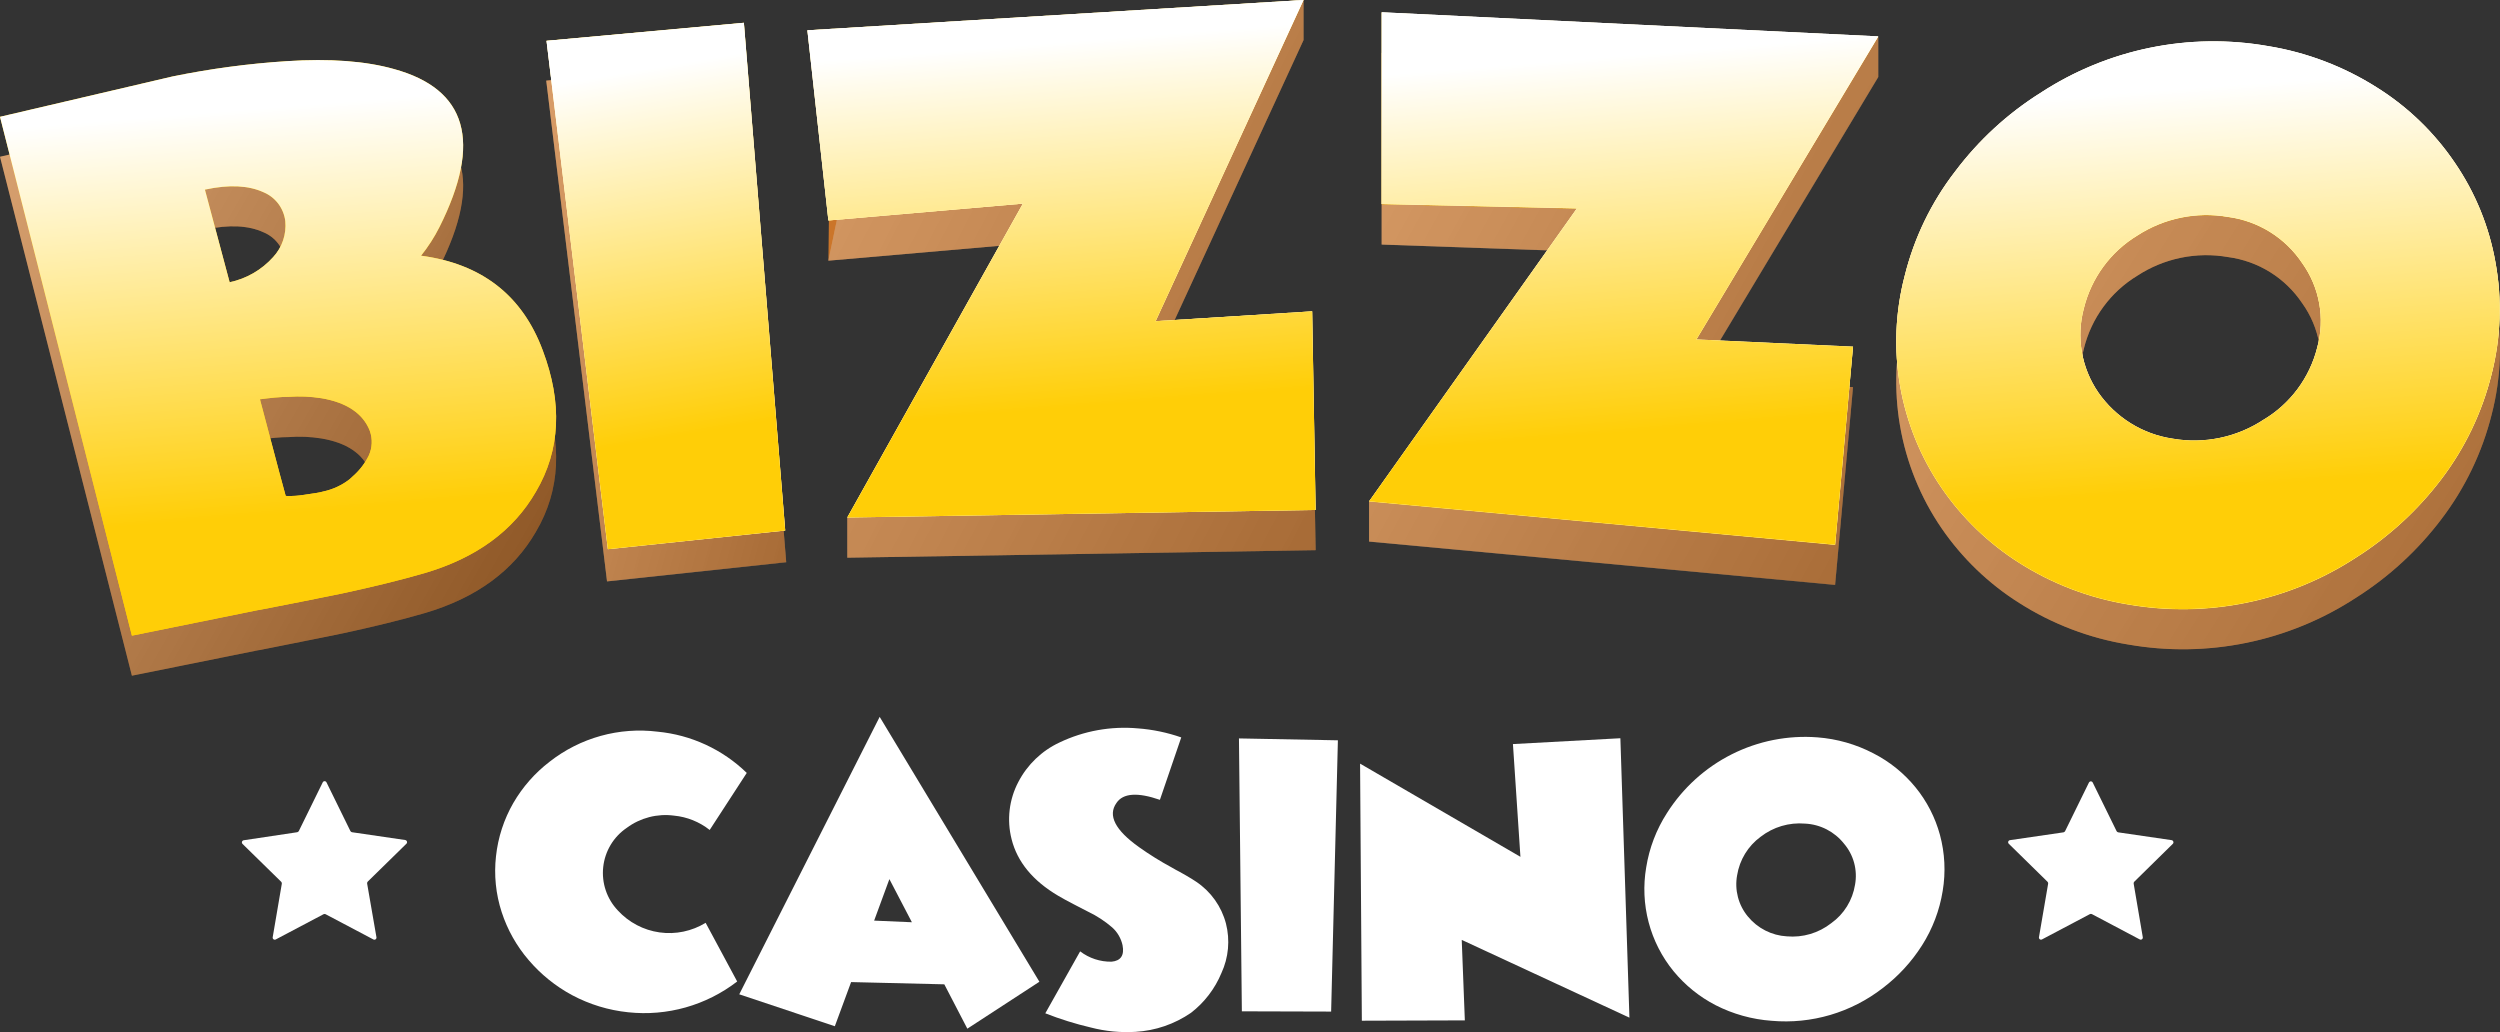 <svg width="218" height="90" viewBox="0 0 218 90" fill="none" xmlns="http://www.w3.org/2000/svg">
<rect x="0" y="0" width="218" height="90" fill="#333333" stroke="none"/>
<path d="M47.327 34.045C49.053 38.623 48.876 42.722 46.738 46.358C44.775 49.77 41.538 52.139 37.027 53.465C34.995 54.058 32.574 54.65 29.83 55.242L26.19 55.977L22.556 56.699H22.521L11.502 58.92L0 13.671L15.042 10.159C18.32 9.48 21.642 9.032 24.983 8.82C28.799 8.566 31.932 8.82 34.359 9.502C40.731 11.263 42.052 15.855 38.322 23.278C37.876 24.168 37.337 25.008 36.715 25.783C42.007 26.494 45.545 29.248 47.327 34.045ZM20.024 28.099C21.486 27.792 22.814 27.026 23.817 25.913C24.205 25.494 24.501 24.996 24.684 24.452C24.866 23.909 24.932 23.333 24.877 22.762C24.809 22.213 24.598 21.692 24.265 21.252C23.932 20.812 23.489 20.469 22.98 20.257C21.685 19.665 20 19.558 17.869 20.026L20.024 28.099ZM30.796 45.014C31.36 44.517 31.822 43.913 32.156 43.237C32.469 42.554 32.501 41.775 32.244 41.069C31.655 39.553 30.213 38.6 28.016 38.232C27.078 38.081 26.125 38.041 25.177 38.114C24.4 38.114 23.569 38.209 22.668 38.321L24.912 46.755C24.912 46.838 25.424 46.826 26.467 46.672C26.832 46.607 27.203 46.572 27.568 46.506C27.933 46.441 28.122 46.394 28.204 46.37C29.029 46.191 29.804 45.829 30.472 45.31L30.796 45.014Z" fill="#CB7529"/>
<path d="M52.933 50.695L47.632 7.027L65.024 5.428L68.557 49.024L52.933 50.695Z" fill="#CB7529"/>
<path d="M114.722 47.974L73.885 48.631V45.137L89.198 21.256L72.236 22.731L72.407 8.73L113.668 0V3.494L100.77 31.503L114.422 30.644L114.722 47.974Z" fill="#CB7529"/>
<path d="M160.02 51.001L119.383 47.222V43.728L137.328 21.915L120.479 21.322V4.609L163.783 3.217V6.711L147.917 33.126L161.581 33.76L160.02 51.001Z" fill="#CB7529"/>
<path d="M185.569 56.202C182.199 55.653 178.974 54.424 176.087 52.589C173.401 50.898 171.088 48.67 169.29 46.045C167.469 43.38 166.24 40.351 165.687 37.166C165.134 33.98 165.271 30.712 166.087 27.584C166.906 24.266 168.407 21.157 170.492 18.457C173.633 14.322 177.83 11.121 182.638 9.196C187.445 7.272 192.682 6.696 197.79 7.53C201.162 8.078 204.389 9.307 207.278 11.143C209.981 12.823 212.304 15.054 214.097 17.693C215.877 20.297 217.082 23.253 217.631 26.364C218.222 29.606 218.102 32.94 217.277 36.13C216.45 39.443 214.959 42.551 212.896 45.263C210.842 47.98 208.318 50.304 205.446 52.121C199.571 55.958 192.469 57.416 185.569 56.202ZM181.718 30.385C181.383 31.624 181.321 32.922 181.538 34.187C181.753 35.453 182.241 36.655 182.966 37.712C183.715 38.794 184.676 39.71 185.79 40.405C186.904 41.099 188.148 41.557 189.444 41.751C192.193 42.239 195.023 41.656 197.36 40.122C198.523 39.433 199.538 38.519 200.348 37.432C201.156 36.345 201.742 35.108 202.071 33.791C202.41 32.548 202.469 31.245 202.242 29.976C202.016 28.707 201.511 27.506 200.763 26.459C200.031 25.361 199.075 24.433 197.958 23.736C196.84 23.04 195.589 22.591 194.285 22.419C191.537 21.937 188.709 22.519 186.37 24.048C184.047 25.459 182.374 27.738 181.718 30.385Z" fill="#CB7529"/>
<g opacity="0.6">
<path style="mix-blend-mode:multiply" opacity="0.6" d="M47.327 34.045C49.053 38.623 48.876 42.722 46.738 46.358C44.775 49.77 41.538 52.139 37.027 53.465C34.995 54.058 32.574 54.65 29.83 55.242L26.19 55.977L22.556 56.699H22.521L11.502 58.92L0 13.671L15.042 10.159C18.32 9.48 21.642 9.032 24.983 8.82C28.799 8.566 31.932 8.82 34.359 9.502C40.731 11.263 42.052 15.855 38.322 23.278C37.876 24.168 37.337 25.008 36.715 25.783C42.007 26.494 45.545 29.248 47.327 34.045ZM20.024 28.099C21.486 27.792 22.814 27.026 23.817 25.913C24.205 25.494 24.501 24.996 24.684 24.452C24.866 23.909 24.932 23.333 24.877 22.762C24.809 22.213 24.598 21.692 24.265 21.252C23.932 20.812 23.489 20.469 22.98 20.257C21.685 19.665 20 19.558 17.869 20.026L20.024 28.099ZM30.796 45.014C31.36 44.517 31.822 43.913 32.156 43.237C32.469 42.554 32.501 41.775 32.244 41.069C31.655 39.553 30.213 38.6 28.016 38.232C27.078 38.081 26.125 38.041 25.177 38.114C24.4 38.114 23.569 38.209 22.668 38.321L24.912 46.755C24.912 46.838 25.424 46.826 26.467 46.672C26.832 46.607 27.203 46.572 27.568 46.506C27.933 46.441 28.122 46.394 28.204 46.37C29.029 46.191 29.804 45.829 30.472 45.31L30.796 45.014Z" fill="url(#paint0_linear_326_2462)"/>
<g style="mix-blend-mode:multiply" opacity="0.6">
<path style="mix-blend-mode:multiply" opacity="0.6" d="M52.933 50.702L47.632 7.035L65.024 5.435L68.557 49.032L52.933 50.702Z" fill="url(#paint1_linear_326_2462)"/>
<path style="mix-blend-mode:multiply" opacity="0.6" d="M52.933 50.702L47.632 7.035L65.024 5.435L68.557 49.032L52.933 50.702Z" fill="url(#paint2_linear_326_2462)"/>
</g>
<g style="mix-blend-mode:multiply" opacity="0.6">
<path style="mix-blend-mode:multiply" opacity="0.6" d="M114.721 47.974L73.883 48.631V45.137L89.196 21.256L72.234 22.731L74.69 10.939L72.111 3.625L113.667 0V3.494L100.768 31.503L114.42 30.644L114.721 47.974Z" fill="url(#paint3_linear_326_2462)"/>
<path style="mix-blend-mode:multiply" opacity="0.6" d="M114.721 47.974L73.883 48.631V45.137L89.196 21.256L72.234 22.731L74.69 10.939L72.111 3.625L113.667 0V3.494L100.768 31.503L114.42 30.644L114.721 47.974Z" fill="url(#paint4_linear_326_2462)"/>
</g>
<g style="mix-blend-mode:multiply" opacity="0.6">
<path style="mix-blend-mode:multiply" opacity="0.6" d="M160.024 51.008L119.387 47.23V43.736L137.332 21.922L120.483 21.33V4.616L163.787 3.225V6.719L147.921 33.134L161.585 33.768L160.024 51.008Z" fill="url(#paint5_linear_326_2462)"/>
<path style="mix-blend-mode:multiply" opacity="0.6" d="M160.024 51.008L119.387 47.23V43.736L137.332 21.922L120.483 21.33V4.616L163.787 3.225V6.719L147.921 33.134L161.585 33.768L160.024 51.008Z" fill="url(#paint6_linear_326_2462)"/>
</g>
<g style="mix-blend-mode:multiply" opacity="0.6">
<path style="mix-blend-mode:multiply" opacity="0.6" d="M185.569 56.194C182.199 55.645 178.974 54.416 176.087 52.582C173.401 50.89 171.088 48.663 169.29 46.037C167.469 43.372 166.24 40.344 165.687 37.158C165.134 33.972 165.271 30.704 166.087 27.576C166.906 24.258 168.407 21.149 170.492 18.449C173.633 14.314 177.83 11.113 182.638 9.188C187.445 7.264 192.682 6.688 197.79 7.522C201.162 8.07 204.389 9.299 207.278 11.135C209.981 12.815 212.304 15.047 214.097 17.685C215.877 20.289 217.082 23.245 217.631 26.356C218.222 29.599 218.102 32.932 217.277 36.123C216.45 39.435 214.959 42.543 212.896 45.255C210.842 47.973 208.318 50.296 205.446 52.114C199.571 55.95 192.469 57.408 185.569 56.194ZM181.718 30.378C181.383 31.617 181.321 32.914 181.538 34.179C181.753 35.445 182.241 36.648 182.966 37.704C183.715 38.786 184.676 39.702 185.79 40.397C186.904 41.092 188.148 41.55 189.444 41.743C192.193 42.231 195.023 41.648 197.36 40.114C198.523 39.426 199.538 38.511 200.348 37.424C201.156 36.337 201.742 35.1 202.071 33.783C202.41 32.54 202.469 31.237 202.242 29.968C202.016 28.7 201.511 27.498 200.763 26.451C200.031 25.353 199.075 24.425 197.958 23.729C196.84 23.032 195.589 22.583 194.285 22.412C191.537 21.93 188.709 22.511 186.37 24.04C184.047 25.451 182.374 27.73 181.718 30.378Z" fill="url(#paint7_linear_326_2462)"/>
<path style="mix-blend-mode:multiply" opacity="0.6" d="M185.569 56.194C182.199 55.645 178.974 54.416 176.087 52.582C173.401 50.89 171.088 48.663 169.29 46.037C167.469 43.372 166.24 40.344 165.687 37.158C165.134 33.972 165.271 30.704 166.087 27.576C166.906 24.258 168.407 21.149 170.492 18.449C173.633 14.314 177.83 11.113 182.638 9.188C187.445 7.264 192.682 6.688 197.79 7.522C201.162 8.07 204.389 9.299 207.278 11.135C209.981 12.815 212.304 15.047 214.097 17.685C215.877 20.289 217.082 23.245 217.631 26.356C218.222 29.599 218.102 32.932 217.277 36.123C216.45 39.435 214.959 42.543 212.896 45.255C210.842 47.973 208.318 50.296 205.446 52.114C199.571 55.95 192.469 57.408 185.569 56.194ZM181.718 30.378C181.383 31.617 181.321 32.914 181.538 34.179C181.753 35.445 182.241 36.648 182.966 37.704C183.715 38.786 184.676 39.702 185.79 40.397C186.904 41.092 188.148 41.55 189.444 41.743C192.193 42.231 195.023 41.648 197.36 40.114C198.523 39.426 199.538 38.511 200.348 37.424C201.156 36.337 201.742 35.1 202.071 33.783C202.41 32.54 202.469 31.237 202.242 29.968C202.016 28.7 201.511 27.498 200.763 26.451C200.031 25.353 199.075 24.425 197.958 23.729C196.84 23.032 195.589 22.583 194.285 22.412C191.537 21.93 188.709 22.511 186.37 24.04C184.047 25.451 182.374 27.73 181.718 30.378Z" fill="url(#paint8_linear_326_2462)"/>
</g>
</g>
<path d="M64.282 85.586C61.573 87.674 58.17 88.634 54.776 88.27C53.067 88.093 51.407 87.587 49.888 86.777C48.448 86.003 47.164 84.967 46.101 83.721C45.047 82.497 44.245 81.073 43.745 79.533C43.234 77.963 43.066 76.301 43.251 74.659C43.428 73.022 43.944 71.441 44.764 70.016C45.575 68.621 46.649 67.4 47.927 66.421C50.599 64.327 53.988 63.386 57.35 63.803C60.269 64.083 63.008 65.35 65.118 67.398L61.885 72.373C60.989 71.665 59.91 71.231 58.775 71.123C57.316 70.929 55.838 71.311 54.653 72.189C54.084 72.575 53.605 73.08 53.25 73.671C52.896 74.261 52.674 74.923 52.6 75.609C52.526 76.294 52.601 76.988 52.822 77.642C53.042 78.295 53.402 78.892 53.875 79.391C54.831 80.433 56.116 81.109 57.512 81.305C58.908 81.502 60.328 81.206 61.532 80.469L64.282 85.586Z" fill="white"/>
<path d="M72.797 89.488L64.463 86.704L76.707 62.51L90.636 85.608L84.352 89.701L82.344 85.833L74.216 85.638L72.797 89.488ZM79.517 80.42L77.555 76.659L76.225 80.278L79.517 80.42Z" fill="white"/>
<path d="M103.005 64.302L101.144 69.745C99.206 69.076 97.934 69.153 97.356 70.018C96.579 71.108 97.245 72.387 99.318 73.867C100.233 74.517 101.187 75.111 102.174 75.644L102.527 75.846L102.84 76.011C103.105 76.153 103.305 76.272 103.428 76.343C103.835 76.58 104.135 76.769 104.318 76.894C105.592 77.749 106.511 79.042 106.903 80.53C107.271 81.972 107.133 83.498 106.509 84.848C105.941 86.219 105.025 87.415 103.853 88.319C102.421 89.303 100.749 89.876 99.018 89.977C97.706 90.057 96.39 89.929 95.118 89.598C93.767 89.282 92.441 88.868 91.15 88.36L94.188 82.959C94.975 83.558 95.939 83.876 96.926 83.859C97.733 83.788 98.058 83.302 97.886 82.42C97.754 81.822 97.439 81.282 96.985 80.874C96.356 80.329 95.657 79.871 94.906 79.512L94.259 79.18L93.611 78.842C93.087 78.57 92.633 78.327 92.28 78.114C90.066 76.811 88.705 75.153 88.21 73.174C87.783 71.496 87.993 69.718 88.799 68.188C89.585 66.674 90.845 65.465 92.386 64.746C94.514 63.729 96.875 63.304 99.223 63.515C100.513 63.611 101.784 63.876 103.005 64.302Z" fill="white"/>
<path d="M108.29 88.187L108.037 64.39L116.664 64.555L116.075 88.21L108.29 88.187Z" fill="white"/>
<path d="M118.753 89.006L118.599 66.589L132.581 74.715L131.928 64.883L141.297 64.374L142.086 88.74L127.463 81.958L127.734 88.977L118.753 89.006Z" fill="white"/>
<path d="M154.485 89.013C152.781 88.891 151.119 88.428 149.597 87.65C148.189 86.922 146.943 85.915 145.934 84.689C144.913 83.441 144.172 81.987 143.761 80.425C143.35 78.864 143.277 77.231 143.548 75.639C143.817 73.95 144.433 72.337 145.356 70.901C146.744 68.709 148.698 66.937 151.009 65.774C153.32 64.611 155.902 64.1 158.478 64.297C160.18 64.426 161.839 64.899 163.355 65.689C164.77 66.41 166.021 67.418 167.029 68.65C168.022 69.866 168.749 71.278 169.162 72.796C169.593 74.39 169.676 76.059 169.403 77.688C169.132 79.374 168.521 80.987 167.607 82.426C166.696 83.863 165.538 85.125 164.185 86.152C161.425 88.298 157.961 89.32 154.485 89.013ZM151.476 76.326C151.361 76.957 151.385 77.605 151.547 78.225C151.709 78.845 152.004 79.422 152.412 79.915C152.83 80.425 153.347 80.842 153.934 81.141C154.519 81.44 155.16 81.613 155.816 81.65C157.204 81.772 158.586 81.362 159.685 80.501C160.235 80.109 160.702 79.611 161.057 79.035C161.413 78.46 161.651 77.818 161.759 77.149C161.875 76.515 161.847 75.863 161.68 75.24C161.511 74.618 161.206 74.042 160.786 73.554C160.377 73.04 159.863 72.62 159.279 72.32C158.695 72.021 158.054 71.85 157.401 71.819C156.011 71.701 154.629 72.111 153.525 72.968C152.429 73.772 151.692 74.979 151.476 76.326Z" fill="white"/>
<path d="M47.327 30.554C49.053 35.132 48.876 39.23 46.738 42.867C44.775 46.278 41.538 48.647 37.027 49.974C34.995 50.566 32.574 51.159 29.83 51.751L26.19 52.485L22.55 53.196H22.515L11.502 55.429L0 10.186L15.042 6.668C18.321 5.996 21.643 5.551 24.983 5.335C28.799 5.08 31.932 5.335 34.359 6.022C40.731 7.775 42.052 12.367 38.322 19.798C37.875 20.686 37.336 21.523 36.715 22.297C42.007 23.004 45.545 25.756 47.327 30.554ZM20.024 24.613C21.487 24.305 22.815 23.537 23.817 22.422C24.205 22.002 24.501 21.504 24.684 20.961C24.866 20.418 24.932 19.842 24.877 19.271C24.809 18.722 24.597 18.201 24.264 17.761C23.931 17.321 23.488 16.978 22.98 16.766C21.685 16.173 20 16.073 17.869 16.535L20.024 24.613ZM30.796 41.505C31.36 41.007 31.822 40.404 32.156 39.728C32.469 39.045 32.501 38.266 32.244 37.56C31.655 36.05 30.213 35.09 28.016 34.723C27.077 34.575 26.125 34.535 25.177 34.605C24.4 34.605 23.569 34.7 22.668 34.818C24.146 40.462 24.912 43.24 24.912 43.24C24.912 43.24 25.424 43.311 26.467 43.157C26.832 43.092 27.203 43.056 27.568 42.991C27.783 42.959 27.995 42.913 28.204 42.855C29.029 42.678 29.804 42.318 30.472 41.801L30.796 41.505Z" fill="#FFCE07"/>
<path d="M53.008 47.883L47.66 3.552L64.869 1.982L68.473 46.254L53.008 47.883Z" fill="#FFCE07"/>
<path d="M114.724 44.467L73.887 45.125L89.199 17.756L72.238 19.225L70.406 2.642L113.67 0L100.772 28.008L114.424 27.149L114.724 44.467Z" fill="#FFCE07"/>
<path d="M160.02 47.521L119.383 43.737L137.505 18.192L120.479 17.813V1.094L163.783 3.196L147.917 29.623L161.581 30.251L160.02 47.521Z" fill="#FFCE07"/>
<path d="M185.566 52.722C182.201 52.166 178.981 50.938 176.096 49.109C173.411 47.414 171.098 45.184 169.299 42.559C167.476 39.895 166.245 36.866 165.689 33.681C165.135 30.495 165.269 27.226 166.084 24.098C166.903 20.78 168.404 17.671 170.489 14.971C172.53 12.255 175.046 9.937 177.916 8.13C183.786 4.289 190.887 2.828 197.786 4.044C201.158 4.594 204.385 5.823 207.275 7.656C209.97 9.346 212.285 11.583 214.07 14.225C215.85 16.828 217.055 19.785 217.604 22.895C218.2 26.145 218.081 29.487 217.257 32.685C216.429 35.996 214.939 39.102 212.875 41.812C210.821 44.514 208.305 46.825 205.443 48.635C199.567 52.471 192.467 53.931 185.566 52.722ZM181.714 26.899C181.38 28.139 181.319 29.437 181.534 30.704C181.75 31.97 182.238 33.174 182.963 34.231C183.712 35.313 184.673 36.23 185.787 36.924C186.901 37.619 188.145 38.077 189.441 38.27C192.19 38.753 195.019 38.169 197.357 36.636C198.52 35.947 199.536 35.033 200.344 33.946C201.154 32.859 201.739 31.621 202.068 30.305C202.407 29.061 202.465 27.758 202.239 26.49C202.012 25.221 201.507 24.02 200.76 22.972C200.028 21.875 199.072 20.947 197.954 20.25C196.837 19.554 195.585 19.105 194.282 18.933C191.534 18.457 188.708 19.038 186.366 20.562C184.044 21.973 182.371 24.251 181.714 26.899Z" fill="#FFCE07"/>
<g style="mix-blend-mode:multiply">
<path style="mix-blend-mode:multiply" d="M47.327 30.554C49.053 35.132 48.876 39.23 46.738 42.867C44.775 46.278 41.538 48.647 37.027 49.974C34.995 50.566 32.574 51.159 29.83 51.751L26.19 52.485L22.55 53.196H22.515L11.502 55.429L0 10.186L15.042 6.668C18.321 5.996 21.643 5.551 24.983 5.335C28.799 5.08 31.932 5.335 34.359 6.022C40.731 7.775 42.052 12.367 38.322 19.798C37.875 20.686 37.336 21.523 36.715 22.297C42.007 23.004 45.545 25.756 47.327 30.554ZM20.024 24.613C21.487 24.305 22.815 23.537 23.817 22.422C24.205 22.002 24.501 21.504 24.684 20.961C24.866 20.418 24.932 19.842 24.877 19.271C24.809 18.722 24.597 18.201 24.264 17.761C23.931 17.321 23.488 16.978 22.98 16.766C21.685 16.173 20 16.073 17.869 16.535L20.024 24.613ZM30.796 41.505C31.36 41.007 31.822 40.404 32.156 39.728C32.469 39.045 32.501 38.266 32.244 37.56C31.655 36.05 30.213 35.09 28.016 34.723C27.077 34.575 26.125 34.535 25.177 34.605C24.4 34.605 23.569 34.7 22.668 34.818C24.146 40.462 24.912 43.24 24.912 43.24C24.912 43.24 25.424 43.311 26.467 43.157C26.832 43.092 27.203 43.056 27.568 42.991C27.783 42.959 27.995 42.913 28.204 42.855C29.029 42.678 29.804 42.318 30.472 41.801L30.796 41.505Z" fill="url(#paint9_linear_326_2462)"/>
<g style="mix-blend-mode:multiply">
<path style="mix-blend-mode:multiply" d="M53.004 47.891L47.656 3.56L64.865 1.99L68.469 46.262L53.004 47.891Z" fill="url(#paint10_linear_326_2462)"/>
<path style="mix-blend-mode:multiply" d="M53.004 47.891L47.656 3.56L64.865 1.99L68.469 46.262L53.004 47.891Z" fill="url(#paint11_linear_326_2462)"/>
</g>
<g style="mix-blend-mode:multiply">
<path style="mix-blend-mode:multiply" d="M114.72 44.467L73.883 45.125L89.195 17.756L72.234 19.225L70.403 2.642L113.666 0L100.768 28.008L114.42 27.149L114.72 44.467Z" fill="url(#paint12_linear_326_2462)"/>
<path style="mix-blend-mode:multiply" d="M114.72 44.467L73.883 45.125L89.195 17.756L72.234 19.225L70.403 2.642L113.666 0L100.768 28.008L114.42 27.149L114.72 44.467Z" fill="url(#paint13_linear_326_2462)"/>
</g>
<g style="mix-blend-mode:multiply">
<path style="mix-blend-mode:multiply" d="M160.024 47.497L119.387 43.712L137.508 18.168L120.483 17.789V1.069L163.787 3.172L147.921 29.599L161.585 30.227L160.024 47.497Z" fill="url(#paint14_linear_326_2462)"/>
<path style="mix-blend-mode:multiply" d="M160.024 47.497L119.387 43.712L137.508 18.168L120.483 17.789V1.069L163.787 3.172L147.921 29.599L161.585 30.227L160.024 47.497Z" fill="url(#paint15_linear_326_2462)"/>
</g>
<g style="mix-blend-mode:multiply">
<path style="mix-blend-mode:multiply" d="M185.566 52.698C182.201 52.143 178.981 50.914 176.096 49.086C173.411 47.39 171.098 45.161 169.299 42.535C167.476 39.871 166.245 36.843 165.689 33.657C165.135 30.471 165.269 27.203 166.084 24.074C166.903 20.756 168.404 17.647 170.489 14.947C172.53 12.232 175.046 9.913 177.916 8.107C183.786 4.265 190.887 2.805 197.786 4.02C201.158 4.57 204.385 5.799 207.275 7.633C209.97 9.323 212.285 11.56 214.07 14.201C215.85 16.805 217.055 19.761 217.604 22.872C218.2 26.122 218.081 29.463 217.257 32.662C216.429 35.973 214.939 39.078 212.875 41.789C210.821 44.49 208.305 46.801 205.443 48.612C199.567 52.447 192.467 53.907 185.566 52.698ZM181.714 26.876C181.38 28.116 181.319 29.414 181.534 30.68C181.75 31.946 182.238 33.15 182.963 34.208C183.712 35.29 184.673 36.206 185.787 36.901C186.901 37.596 188.145 38.054 189.441 38.247C192.19 38.73 195.019 38.146 197.357 36.612C198.52 35.924 199.536 35.01 200.344 33.923C201.154 32.836 201.739 31.598 202.068 30.281C202.407 29.038 202.465 27.735 202.239 26.466C202.012 25.198 201.507 23.996 200.76 22.949C200.028 21.851 199.072 20.923 197.954 20.227C196.837 19.53 195.585 19.081 194.282 18.91C191.534 18.433 188.708 19.015 186.366 20.538C184.044 21.949 182.371 24.228 181.714 26.876Z" fill="url(#paint16_linear_326_2462)"/>
<path style="mix-blend-mode:multiply" d="M185.566 52.698C182.201 52.143 178.981 50.914 176.096 49.086C173.411 47.39 171.098 45.161 169.299 42.535C167.476 39.871 166.245 36.843 165.689 33.657C165.135 30.471 165.269 27.203 166.084 24.074C166.903 20.756 168.404 17.647 170.489 14.947C172.53 12.232 175.046 9.913 177.916 8.107C183.786 4.265 190.887 2.805 197.786 4.02C201.158 4.57 204.385 5.799 207.275 7.633C209.97 9.323 212.285 11.56 214.07 14.201C215.85 16.805 217.055 19.761 217.604 22.872C218.2 26.122 218.081 29.463 217.257 32.662C216.429 35.973 214.939 39.078 212.875 41.789C210.821 44.49 208.305 46.801 205.443 48.612C199.567 52.447 192.467 53.907 185.566 52.698ZM181.714 26.876C181.38 28.116 181.319 29.414 181.534 30.68C181.75 31.946 182.238 33.15 182.963 34.208C183.712 35.29 184.673 36.206 185.787 36.901C186.901 37.596 188.145 38.054 189.441 38.247C192.19 38.73 195.019 38.146 197.357 36.612C198.52 35.924 199.536 35.01 200.344 33.923C201.154 32.836 201.739 31.598 202.068 30.281C202.407 29.038 202.465 27.735 202.239 26.466C202.012 25.198 201.507 23.996 200.76 22.949C200.028 21.851 199.072 20.923 197.954 20.227C196.837 19.53 195.585 19.081 194.282 18.91C191.534 18.433 188.708 19.015 186.366 20.538C184.044 21.949 182.371 24.228 181.714 26.876Z" fill="url(#paint17_linear_326_2462)"/>
</g>
</g>
<path d="M182.48 68.227L184.565 72.474C184.579 72.501 184.599 72.525 184.623 72.543C184.647 72.562 184.676 72.575 184.706 72.58L189.365 73.261C189.398 73.267 189.431 73.281 189.457 73.304C189.484 73.326 189.504 73.356 189.514 73.389C189.526 73.422 189.528 73.457 189.52 73.491C189.512 73.525 189.495 73.556 189.47 73.581L186.107 76.886C186.086 76.907 186.07 76.934 186.061 76.963C186.052 76.991 186.049 77.022 186.055 77.052L186.85 81.719C186.857 81.754 186.854 81.79 186.841 81.823C186.828 81.856 186.806 81.884 186.777 81.905C186.749 81.926 186.715 81.938 186.68 81.939C186.644 81.941 186.609 81.932 186.578 81.914L182.415 79.711C182.388 79.697 182.357 79.689 182.327 79.689C182.296 79.689 182.265 79.697 182.239 79.711L178.069 81.914C178.038 81.932 178.003 81.941 177.968 81.939C177.932 81.938 177.899 81.926 177.87 81.905C177.841 81.884 177.819 81.856 177.807 81.823C177.794 81.79 177.791 81.754 177.798 81.719L178.599 77.052C178.602 77.022 178.599 76.991 178.589 76.962C178.579 76.933 178.562 76.907 178.54 76.886L175.171 73.581C175.144 73.558 175.126 73.527 175.116 73.493C175.106 73.459 175.107 73.422 175.118 73.389C175.128 73.355 175.149 73.325 175.176 73.302C175.203 73.28 175.237 73.265 175.271 73.261L179.936 72.58C179.966 72.575 179.994 72.562 180.018 72.543C180.043 72.525 180.063 72.501 180.077 72.474L182.161 68.227C182.177 68.199 182.201 68.175 182.229 68.159C182.256 68.142 182.289 68.134 182.32 68.134C182.353 68.134 182.385 68.142 182.413 68.159C182.441 68.175 182.464 68.199 182.48 68.227Z" fill="white"/>
<path d="M28.468 68.217L30.552 72.463C30.566 72.491 30.586 72.515 30.611 72.533C30.635 72.552 30.664 72.564 30.694 72.57L35.34 73.251C35.374 73.257 35.406 73.273 35.431 73.296C35.457 73.318 35.476 73.348 35.486 73.381C35.497 73.414 35.498 73.449 35.49 73.482C35.482 73.516 35.465 73.547 35.441 73.571L32.066 76.876C32.046 76.898 32.03 76.924 32.021 76.953C32.012 76.982 32.009 77.012 32.013 77.042L32.826 81.727C32.832 81.76 32.828 81.796 32.816 81.828C32.803 81.86 32.782 81.888 32.754 81.908C32.726 81.928 32.694 81.94 32.659 81.943C32.625 81.945 32.591 81.938 32.561 81.922L28.391 79.719C28.364 79.704 28.333 79.697 28.303 79.697C28.272 79.697 28.241 79.704 28.214 79.719L24.044 81.922C24.014 81.938 23.98 81.945 23.946 81.943C23.912 81.94 23.879 81.928 23.851 81.908C23.823 81.888 23.802 81.86 23.789 81.828C23.777 81.796 23.773 81.76 23.779 81.727L24.575 77.059C24.58 77.03 24.577 76.999 24.568 76.97C24.559 76.941 24.543 76.915 24.522 76.894L21.147 73.589C21.123 73.564 21.106 73.533 21.098 73.499C21.09 73.465 21.092 73.43 21.103 73.396C21.114 73.363 21.134 73.334 21.16 73.311C21.187 73.289 21.219 73.274 21.253 73.269L25.917 72.57C25.948 72.564 25.976 72.552 26 72.533C26.025 72.515 26.045 72.491 26.059 72.463L28.144 68.217C28.159 68.187 28.182 68.162 28.211 68.145C28.239 68.127 28.272 68.118 28.305 68.118C28.339 68.118 28.372 68.127 28.4 68.145C28.429 68.162 28.452 68.187 28.468 68.217Z" fill="white"/>
<defs>
<linearGradient id="paint0_linear_326_2462" x1="-7.574" y1="16.366" x2="56.244" y2="52.788" gradientUnits="userSpaceOnUse">
<stop stop-color="white"/>
<stop offset="1"/>
</linearGradient>
<linearGradient id="paint1_linear_326_2462" x1="1740.88" y1="2150.18" x2="2483.73" y2="2150.18" gradientUnits="userSpaceOnUse">
<stop stop-color="white"/>
<stop offset="1"/>
</linearGradient>
<linearGradient id="paint2_linear_326_2462" x1="44.364" y1="12.327" x2="78.337" y2="21.604" gradientUnits="userSpaceOnUse">
<stop stop-color="white"/>
<stop offset="1"/>
</linearGradient>
<linearGradient id="paint3_linear_326_2462" x1="5289.26" y1="1995.81" x2="8372.07" y2="1995.81" gradientUnits="userSpaceOnUse">
<stop stop-color="white"/>
<stop offset="1"/>
</linearGradient>
<linearGradient id="paint4_linear_326_2462" x1="65.456" y1="7.404" x2="124.086" y2="37.75" gradientUnits="userSpaceOnUse">
<stop stop-color="white"/>
<stop offset="1"/>
</linearGradient>
<linearGradient id="paint5_linear_326_2462" x1="9117.55" y1="2189.34" x2="12464.8" y2="2189.34" gradientUnits="userSpaceOnUse">
<stop stop-color="white"/>
<stop offset="1"/>
</linearGradient>
<linearGradient id="paint6_linear_326_2462" x1="112.453" y1="10.5" x2="171.978" y2="43.173" gradientUnits="userSpaceOnUse">
<stop stop-color="white"/>
<stop offset="1"/>
</linearGradient>
<linearGradient id="paint7_linear_326_2462" x1="14944.6" y1="2668.15" x2="19652.2" y2="2668.15" gradientUnits="userSpaceOnUse">
<stop stop-color="white"/>
<stop offset="1"/>
</linearGradient>
<linearGradient id="paint8_linear_326_2462" x1="157.132" y1="14.681" x2="222.954" y2="56.068" gradientUnits="userSpaceOnUse">
<stop stop-color="white"/>
<stop offset="1"/>
</linearGradient>
<linearGradient id="paint9_linear_326_2462" x1="23.175" y1="9.41" x2="25.992" y2="44.706" gradientUnits="userSpaceOnUse">
<stop stop-color="white"/>
<stop offset="1" stop-color="#FFCE07"/>
</linearGradient>
<linearGradient id="paint10_linear_326_2462" x1="2049.04" y1="523.88" x2="2516.55" y2="3194.96" gradientUnits="userSpaceOnUse">
<stop stop-color="white"/>
<stop offset="1" stop-color="#FFCE07"/>
</linearGradient>
<linearGradient id="paint11_linear_326_2462" x1="57.602" y1="5.805" x2="62.971" y2="37.377" gradientUnits="userSpaceOnUse">
<stop stop-color="white"/>
<stop offset="1" stop-color="#FFCE07"/>
</linearGradient>
<linearGradient id="paint12_linear_326_2462" x1="7011.45" y1="296.469" x2="7228.73" y2="2985.28" gradientUnits="userSpaceOnUse">
<stop stop-color="white"/>
<stop offset="1" stop-color="#FFCE07"/>
</linearGradient>
<linearGradient id="paint13_linear_326_2462" x1="91.581" y1="3.75" x2="94.073" y2="35.491" gradientUnits="userSpaceOnUse">
<stop stop-color="white"/>
<stop offset="1" stop-color="#FFCE07"/>
</linearGradient>
<linearGradient id="paint14_linear_326_2462" x1="10652" y1="8.962" x2="10881.5" y2="2774.43" gradientUnits="userSpaceOnUse">
<stop stop-color="white"/>
<stop offset="1" stop-color="#FFCE07"/>
</linearGradient>
<linearGradient id="paint15_linear_326_2462" x1="140.604" y1="4.928" x2="143.237" y2="37.574" gradientUnits="userSpaceOnUse">
<stop stop-color="white"/>
<stop offset="1" stop-color="#FFCE07"/>
</linearGradient>
<linearGradient id="paint16_linear_326_2462" x1="17063.7" y1="-317.716" x2="17284.3" y2="2635.19" gradientUnits="userSpaceOnUse">
<stop stop-color="white"/>
<stop offset="1" stop-color="#FFCE07"/>
</linearGradient>
<linearGradient id="paint17_linear_326_2462" x1="190.501" y1="7.718" x2="193.03" y2="42.574" gradientUnits="userSpaceOnUse">
<stop stop-color="white"/>
<stop offset="1" stop-color="#FFCE07"/>
</linearGradient>
</defs>
</svg>
